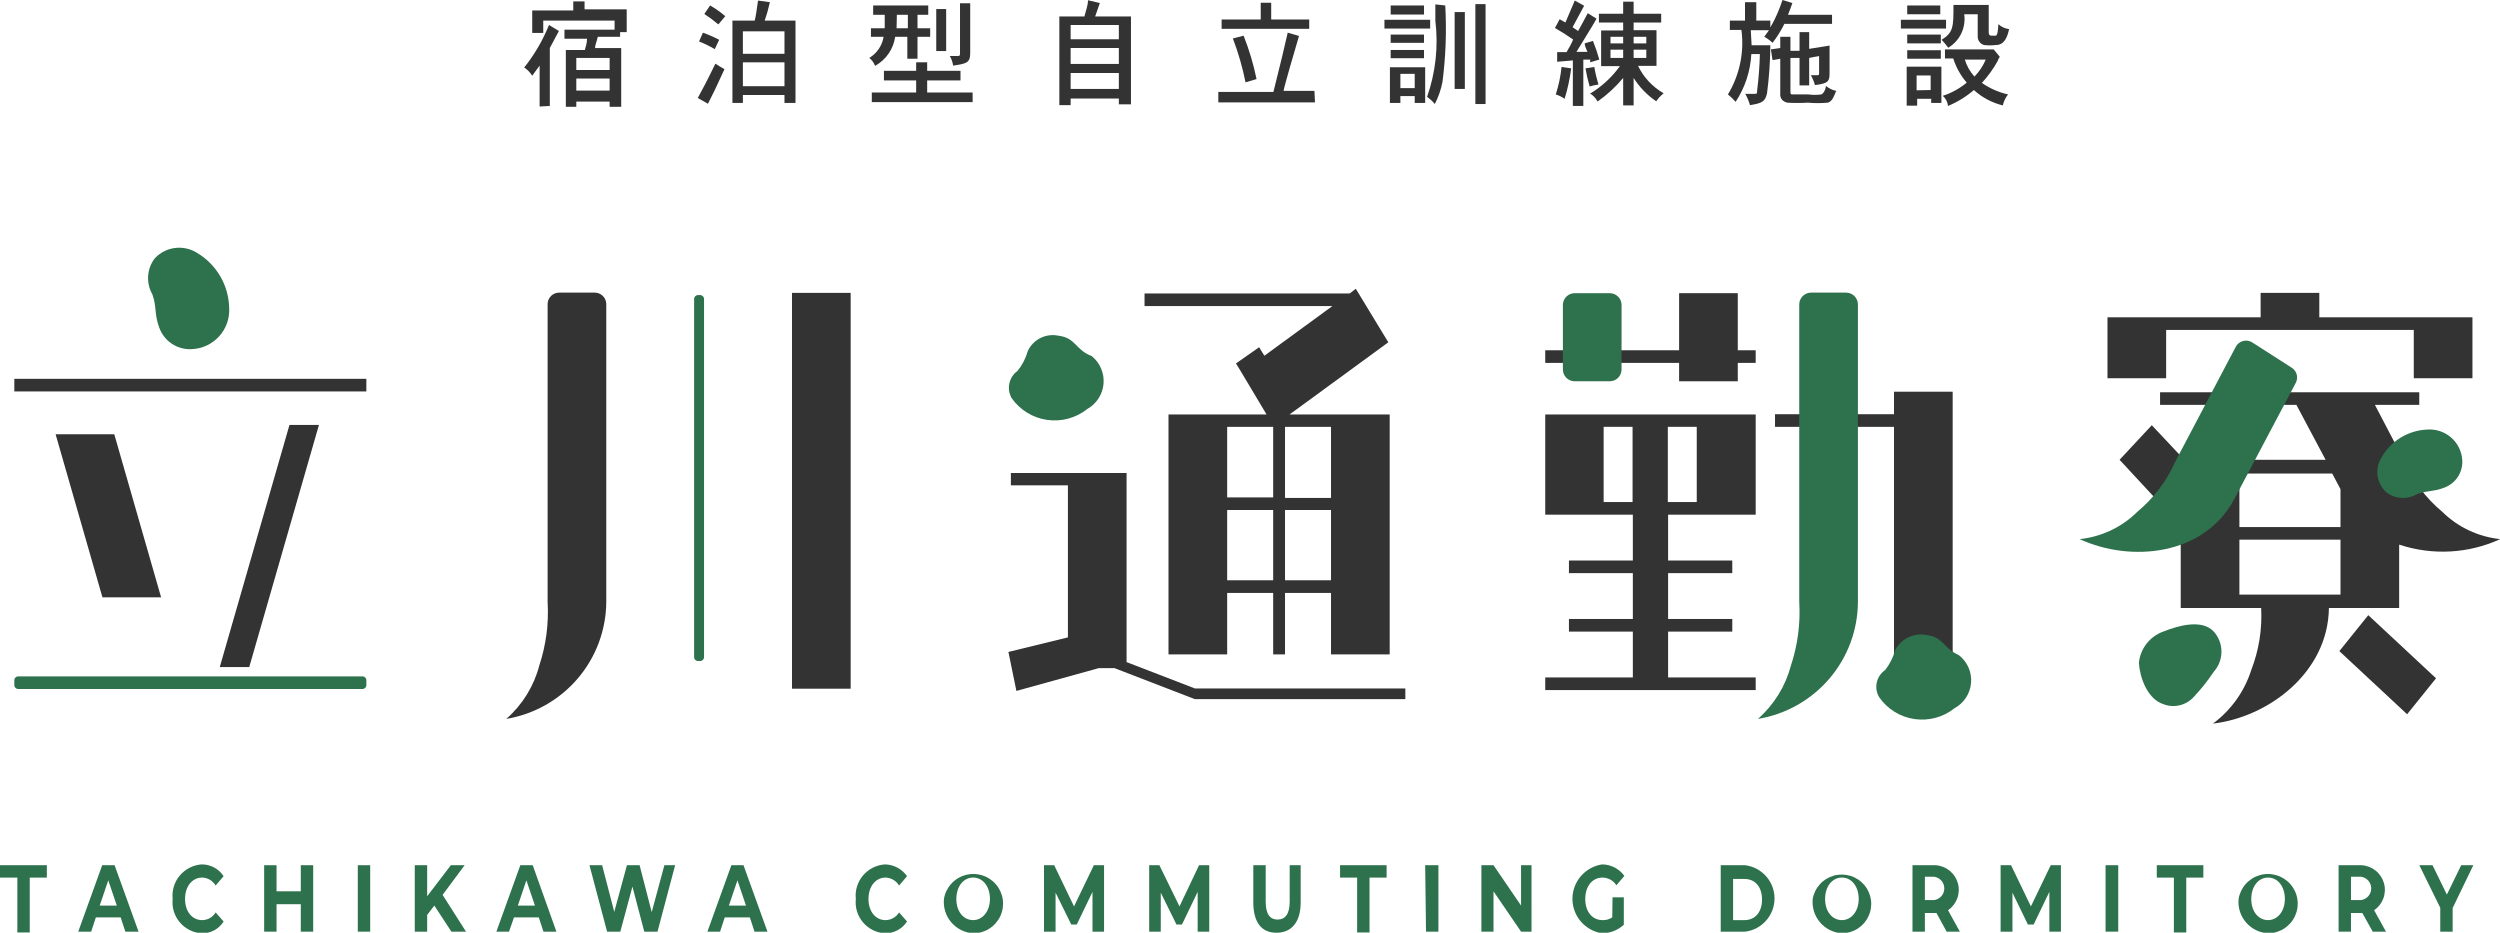 <svg width="394" height="147" viewBox="0 0 394 147" fill="none" xmlns="http://www.w3.org/2000/svg">
<g clip-path="url(#clip0_931_14599)">
<path d="M8.764 68.44L16.144 94.137H25.39L18.01 68.44H8.764Z" fill="#333333"/>
<path d="M34.637 105.126H39.282L50.265 66.97H45.62L34.637 105.126Z" fill="#333333"/>
<path d="M57.737 59.702H2.258V61.692H57.737V59.702Z" fill="#333333"/>
<path d="M134.065 46.157H124.818V108.539H134.065V46.157Z" fill="#333333"/>
<path d="M93.683 46.116H88.169C87.926 46.111 87.685 46.153 87.458 46.242C87.232 46.331 87.026 46.464 86.852 46.633C86.678 46.802 86.54 47.004 86.445 47.228C86.351 47.451 86.303 47.691 86.303 47.933V94.871C86.503 98.254 86.061 101.644 85 104.864C84.15 108.132 82.335 111.071 79.791 113.3C84.174 112.567 88.157 110.317 91.039 106.946C93.922 103.576 95.519 99.3 95.549 94.871V47.933C95.549 47.691 95.501 47.451 95.406 47.228C95.312 47.004 95.174 46.802 95 46.633C94.826 46.464 94.62 46.331 94.394 46.242C94.167 46.153 93.926 46.111 93.683 46.116Z" fill="#333333"/>
<path d="M273.874 46.204H264.627V55.202H243.529V57.192H264.627V60.09H273.874V57.192H276.695V55.202H273.874V46.204Z" fill="#333333"/>
<path d="M298.496 65.281H279.742V67.271H298.496V108.585H307.742V67.271V65.281V61.733H298.496V65.281Z" fill="#333333"/>
<path d="M267.451 65.322H243.531V81.112H257.336V88.337H247.265V90.326H257.336V97.551H247.265V99.541H257.336V106.765H243.531V108.756H276.697V106.765H262.893V99.541H273.007V97.551H262.893V90.326H273.007V88.337H262.893V81.112H276.697V65.322H267.451ZM252.734 79.122V67.269H257.293V79.122H252.734ZM262.849 79.122V67.269H267.407V79.122H262.849Z" fill="#333333"/>
<path d="M341.385 51.997H380.412V59.611H389.658V50.007H385.013H380.412H365.522V46.157H356.275V50.007H341.385H336.74H332.139V59.611H341.385V51.997Z" fill="#333333"/>
<path d="M384.879 80.639C382.318 78.513 380.296 75.816 378.975 72.766L374.287 63.811H381.276V61.821H340.426V63.811H361.915L366.516 72.463H352.929H344.246L339.124 67.012L334.045 72.463L340.339 79.255L343.682 75.664V95.824H356.358C356.536 99.156 356.004 102.488 354.795 105.601C353.724 108.975 351.613 111.927 348.761 114.037C357.443 113.042 366.907 106.033 367.037 95.824H378.107V85.831C383.336 87.568 389.031 87.259 394.039 84.965C390.58 84.607 387.348 83.081 384.879 80.639ZM352.929 74.626H367.558L368.861 77.092V83.062H352.929V74.626ZM352.929 93.704V85.052H368.861V93.704H352.929Z" fill="#333333"/>
<path d="M368.682 102.616L379.361 112.566L383.919 106.899L373.24 96.949L368.682 102.616Z" fill="#333333"/>
<path d="M199.263 56.065L198.438 54.724L194.791 57.277L195.66 58.704L199.61 65.323H184.156V103.133H193.402V93.443H200.652V103.133H202.519V93.443H209.768V103.133H219.015V65.323H203.213L204.299 64.544L218.798 53.946L213.675 45.51L212.72 46.245H180.379V48.235H209.985L199.263 56.065ZM200.652 67.27V78.388H193.402V67.27H200.652ZM193.402 91.453V80.378H200.652V91.453H193.402ZM202.519 91.453V80.378H209.768V91.453H202.519ZM209.768 78.474H202.519V67.27H209.768V78.474Z" fill="#333333"/>
<path d="M177.549 104.347V76.487V74.54H168.303H159.316V76.487H168.303V100.453L158.926 102.746L160.185 108.889L173.165 105.298H175.639L188.315 110.187H221.481V108.5H188.315L177.549 104.347Z" fill="#333333"/>
<path d="M86.65 16.698V7.569C87.128 6.618 87.692 5.666 88.083 4.887L86.52 3.936C85.551 6.348 84.235 8.607 82.613 10.641C83.126 10.973 83.557 11.417 83.872 11.939L85.044 10.338V16.784L86.65 16.698Z" fill="#333333"/>
<path d="M92.127 0.218H90.347V1.645H83.879V5.193H85.615V3.246H96.859V4.674H88.958V6.101H92.518C92.518 6.837 92.301 7.313 92.171 7.875H89.175V16.83H90.825V16.008H96.077V16.83H97.901V7.572H93.777C93.777 7.096 94.081 6.447 94.211 5.798H97.727V5.063H98.769V1.472H92.127V0.218ZM96.077 14.277H90.825V12.374H96.077V14.277ZM96.077 9.129V11.033H90.825V9.129H96.077Z" fill="#333333"/>
<path d="M113.341 6.274C112.514 5.84 111.658 5.464 110.78 5.149L110.172 6.533C111.025 6.876 111.852 7.281 112.646 7.745L113.341 6.274Z" fill="#333333"/>
<path d="M109.967 15.443L111.573 16.352C112.398 14.751 112.919 13.669 114.178 10.901C113.744 10.684 113.31 10.382 112.745 10.036C111.356 12.891 110.792 13.929 109.967 15.443Z" fill="#333333"/>
<path d="M111 2.205C111.773 2.704 112.513 3.253 113.214 3.849L114.299 2.551C113.561 1.912 112.761 1.347 111.912 0.864L111 2.205Z" fill="#333333"/>
<path d="M125.371 16.224V3.245H120.509C120.844 2.297 121.119 1.329 121.334 0.347L119.467 0.087C119.25 1.645 119.12 2.51 118.946 3.245H115.43V16.224H117.079V14.969H123.634V16.224H125.371ZM117.079 4.933H123.634V8.48H117.079V4.933ZM117.079 13.585V9.821H123.634V13.585H117.079Z" fill="#333333"/>
<path d="M149.116 1.427H147.553V8.046H149.116V1.427Z" fill="#333333"/>
<path d="M152.904 8.393V0.519H151.298V8.436C151.298 8.652 151.298 8.825 150.994 8.825H149.691C149.958 9.293 150.135 9.807 150.212 10.339C152.296 10.036 152.904 9.907 152.904 8.393Z" fill="#333333"/>
<path d="M146.122 12.675H151.375V11.16H146.122V9.819H144.386V11.16H139.307V12.675H144.386V14.578H137.396V16.092H153.285V14.578H146.122V12.675Z" fill="#333333"/>
<path d="M137.002 9.127C137.413 9.456 137.728 9.889 137.914 10.381C138.76 9.911 139.487 9.253 140.037 8.458C140.586 7.662 140.944 6.751 141.083 5.795H142.993V9.256H144.599V5.795H146.596V4.454H144.599V2.335H146.292V0.864H137.61V2.335H139.433C139.433 3.07 139.433 3.719 139.433 4.454H137.262V5.795H139.259C139.147 6.48 138.887 7.133 138.497 7.708C138.108 8.283 137.597 8.767 137.002 9.127ZM141.343 2.335H143.079V4.454H141.3L141.343 2.335Z" fill="#333333"/>
<path d="M168.733 15.53H176.33V16.438H178.24V2.595H172.597C172.857 1.903 173.074 1.167 173.335 0.475L171.468 0.042C171.468 0.908 171.077 1.816 170.904 2.595H166.953V16.568H168.733V15.53ZM168.733 3.936H176.33V6.186H168.733V3.936ZM168.733 7.57H176.33V10.079H168.733V7.57ZM168.733 11.507H176.33V14.016H168.733V11.507Z" fill="#333333"/>
<path d="M196.296 12.979L198.032 12.46C197.553 10.127 196.87 7.84 195.992 5.625L194.299 6.058C195.156 8.305 195.824 10.621 196.296 12.979Z" fill="#333333"/>
<path d="M207.156 14.32H202.294C202.294 13.931 204.161 7.572 204.725 5.668L202.945 5.149C202.338 7.788 201.947 9.475 200.688 14.493H192.006V16.137H207.243L207.156 14.32Z" fill="#333333"/>
<path d="M206.332 3.072H200.341V0.433H198.692V3.072H192.527V4.542H206.332V3.072Z" fill="#333333"/>
<path d="M225.394 3.116H218.188V4.501H225.394V3.116Z" fill="#333333"/>
<path d="M219.051 16.224H220.7V15.143H222.958V16.224H224.607V10.601H219.051V16.224ZM220.7 11.639H222.958V13.888H220.7V11.639Z" fill="#333333"/>
<path d="M234.124 0.649H232.518V16.396H234.124V0.649Z" fill="#333333"/>
<path d="M224.423 5.451H219.17V6.749H224.423V5.451Z" fill="#333333"/>
<path d="M224.425 0.864H219.172V2.291H224.425V0.864Z" fill="#333333"/>
<path d="M224.423 7.875H219.17V9.173H224.423V7.875Z" fill="#333333"/>
<path d="M226.211 0.69V3.243C226.704 7.298 226.259 11.412 224.908 15.269C225.363 15.588 225.772 15.966 226.124 16.394C226.695 15.29 227.104 14.11 227.339 12.89C227.852 8.903 227.997 4.877 227.773 0.863L226.211 0.69Z" fill="#333333"/>
<path d="M230.858 1.902H229.252V14.015H230.858V1.902Z" fill="#333333"/>
<path d="M255.811 4.802H252.338V10.426H255.29C254.04 12.171 252.444 13.644 250.602 14.752C251.107 15.047 251.514 15.483 251.774 16.006C253.277 14.948 254.634 13.697 255.811 12.286V16.612H257.46V12.286C258.38 13.743 259.592 14.995 261.02 15.963C261.341 15.485 261.737 15.061 262.192 14.708C260.443 13.7 259.037 12.194 258.155 10.382H261.064V4.758H257.46V3.547H261.802V2.163H257.46V0.259H255.811V2.163H251.991V3.547H255.811V4.802ZM255.811 9.128H253.814V7.83H255.811V9.128ZM255.811 6.835H253.814V5.797H255.811V6.835ZM257.46 5.797H259.457V6.835H257.46V5.797ZM257.46 7.83H259.457V9.128H257.46V7.83Z" fill="#333333"/>
<path d="M247.62 10.774L246.101 10.558C245.948 12.027 245.643 13.477 245.189 14.884C245.688 15.035 246.158 15.269 246.579 15.576C247.064 14.008 247.413 12.402 247.62 10.774Z" fill="#333333"/>
<path d="M249.875 10.771C250.032 11.735 250.249 12.688 250.526 13.626C250.98 13.488 251.445 13.387 251.915 13.323C251.638 12.415 251.42 11.49 251.264 10.554L249.875 10.771Z" fill="#333333"/>
<path d="M246.884 8.22H245.408V9.735L247.882 9.518V16.7H249.532V9.388H250.617V9.821L252.05 9.388C251.77 8.391 251.436 7.409 251.051 6.447L249.749 6.836C249.749 7.312 250.053 7.788 250.183 8.177H248.447C248.881 7.442 251.138 3.851 251.616 2.943L250.226 2.077C249.749 3.029 249.228 3.938 248.707 4.889L247.839 4.284C248.49 3.116 249.098 1.904 249.662 0.909L248.186 0.087L246.71 3.548L245.798 3.029L245.061 4.413C246.046 4.97 247.003 5.576 247.926 6.23C247.665 6.879 247.274 7.571 246.884 8.22Z" fill="#333333"/>
<path d="M280.568 14.709C280.538 14.914 280.558 15.123 280.626 15.318C280.694 15.514 280.808 15.691 280.958 15.834C281.164 15.995 281.4 16.113 281.653 16.18C282.737 16.245 283.825 16.245 284.909 16.18C285.963 16.276 287.024 16.276 288.078 16.18C288.773 15.963 289.033 15.184 289.38 14.319C288.786 14.204 288.232 13.935 287.774 13.541C287.774 13.887 287.47 14.709 287.036 14.882C286.359 14.973 285.673 14.973 284.996 14.882H282.521C282.261 14.882 282.174 14.882 282.174 14.406V9.128H283.606V13.454H285.126V9.128L286.689 8.825V11.637C286.689 11.637 286.689 11.854 286.472 11.854H285.386C285.669 12.343 285.888 12.866 286.038 13.411C288.208 13.151 288.338 12.762 288.338 11.507V7.181L285.126 7.7V5.062H283.606V8.003H282.174V5.797H280.568V7.571L279.092 7.787L279.352 9.474L280.568 9.258V14.709Z" fill="#333333"/>
<path d="M275.923 4.759H278.789L278.05 5.797C278.526 6.054 278.964 6.374 279.353 6.749C280.073 5.818 280.698 4.818 281.22 3.764H288.73V2.336H281.784C282.001 1.817 282.261 1.125 282.479 0.476L280.916 0C280.436 1.506 279.796 2.956 279.006 4.326V3.245H276.792V0.346H275.012V3.245H272.624V4.715H274.447C274.916 8.246 274.166 11.831 272.32 14.882C272.757 15.237 273.164 15.627 273.536 16.05C275.016 13.804 275.87 11.206 276.01 8.522H277.356C277.31 10.446 277.165 12.367 276.922 14.276C276.922 14.709 276.922 14.795 276.531 14.795H275.055C275.375 15.353 275.622 15.949 275.793 16.569C277.79 16.266 278.181 15.963 278.485 14.709C278.813 12.198 278.987 9.67 279.006 7.138H276.054L275.923 4.759Z" fill="#333333"/>
<path d="M306.698 3.116H299.578V4.501H306.698V3.116Z" fill="#333333"/>
<path d="M314.552 5.623H313.857C313.423 5.623 313.423 5.234 313.423 5.104V0.778H307.867C307.867 4.239 307.867 5.104 306 6.272C306.379 6.663 306.727 7.083 307.042 7.527C307.937 6.992 308.653 6.206 309.101 5.267C309.549 4.328 309.708 3.278 309.56 2.249H311.687V5.666C311.664 5.982 311.751 6.296 311.933 6.556C312.115 6.816 312.38 7.006 312.685 7.094C313.305 7.17 313.932 7.17 314.552 7.094C315.941 7.094 316.375 5.753 316.636 4.585C316.003 4.511 315.41 4.239 314.943 3.806C314.899 4.801 314.812 5.493 314.552 5.623Z" fill="#333333"/>
<path d="M305.788 0.864H300.578V2.248H305.788V0.864Z" fill="#333333"/>
<path d="M305.874 7.915H300.578V9.256H305.874V7.915Z" fill="#333333"/>
<path d="M305.874 5.451H300.578V6.836H305.874V5.451Z" fill="#333333"/>
<path d="M305.964 16.222V10.511H300.494V16.654H302.144V15.573H304.358V16.222H305.964ZM302.057 14.232V11.896H304.271V14.188L302.057 14.232Z" fill="#333333"/>
<path d="M314.818 9.648C314.89 9.398 315.008 9.163 315.166 8.956L314.211 7.788H313.994H306.527V9.216H307.829C308.275 10.614 308.999 11.909 309.956 13.023C308.844 13.952 307.562 14.657 306.18 15.099C306.651 15.507 306.946 16.081 307.005 16.7C308.489 16.083 309.866 15.236 311.085 14.191C312.376 15.367 313.944 16.2 315.643 16.613C315.785 15.982 316.067 15.391 316.468 14.883C314.988 14.55 313.587 13.933 312.344 13.066C313.299 12.026 314.129 10.879 314.818 9.648ZM309.653 9.389H312.952C312.532 10.386 311.928 11.296 311.172 12.071C310.474 11.299 309.956 10.383 309.653 9.389Z" fill="#333333"/>
<path d="M57.13 106.596H2.866C2.53 106.596 2.258 106.867 2.258 107.201V107.98C2.258 108.315 2.53 108.586 2.866 108.586H57.13C57.465 108.586 57.737 108.315 57.737 107.98V107.201C57.737 106.867 57.465 106.596 57.13 106.596Z" fill="#2D724C"/>
<path d="M110.348 46.507H110C109.665 46.507 109.393 46.779 109.393 47.113V103.568C109.393 103.903 109.665 104.174 110 104.174H110.348C110.683 104.174 110.955 103.903 110.955 103.568V47.113C110.955 46.779 110.683 46.507 110.348 46.507Z" fill="#2D724C"/>
<path d="M253.69 46.204H248.177C247.146 46.204 246.311 47.036 246.311 48.064V58.23C246.311 59.258 247.146 60.09 248.177 60.09H253.69C254.721 60.09 255.557 59.258 255.557 58.23V48.064C255.557 47.036 254.721 46.204 253.69 46.204Z" fill="#2D724C"/>
<path d="M354.927 53.947C354.716 53.818 354.479 53.733 354.233 53.698C353.987 53.662 353.737 53.678 353.497 53.742C353.257 53.807 353.033 53.92 352.838 54.075C352.644 54.229 352.483 54.421 352.366 54.64L342.816 72.766C341.468 75.811 339.432 78.506 336.868 80.639C334.417 83.081 331.199 84.608 327.752 84.965C335.826 88.686 347.374 87.604 352.149 78.606L361.83 60.307C362.038 59.896 362.081 59.422 361.953 58.981C361.824 58.539 361.532 58.163 361.135 57.927L354.927 53.947Z" fill="#2D724C"/>
<path d="M2.735 138.305H0V136.358H7.38V138.305H4.688V146.957H2.735V138.305Z" fill="#2D724C"/>
<path d="M19.015 144.578H15.108L14.37 146.828H12.33L16.107 136.359H18.06L21.837 146.828H19.753L19.015 144.578ZM18.408 142.718L17.062 138.738L15.716 142.718H18.408Z" fill="#2D724C"/>
<path d="M27.211 141.68C27.139 141.022 27.201 140.356 27.393 139.722C27.585 139.088 27.903 138.499 28.329 137.991C28.754 137.482 29.278 137.064 29.869 136.761C30.46 136.459 31.106 136.278 31.769 136.229C32.458 136.222 33.138 136.388 33.746 136.714C34.353 137.039 34.868 137.512 35.242 138.089L33.983 139.56C33.766 139.187 33.457 138.875 33.084 138.655C32.712 138.435 32.288 138.315 31.856 138.306C30.293 138.306 29.164 139.69 29.164 141.68C29.164 143.67 30.293 145.011 31.856 145.011C32.285 145.011 32.707 144.899 33.08 144.686C33.453 144.474 33.764 144.168 33.983 143.8L35.242 145.227C34.877 145.813 34.364 146.294 33.755 146.62C33.145 146.947 32.461 147.108 31.769 147.088C31.108 147.045 30.463 146.869 29.872 146.571C29.281 146.273 28.757 145.859 28.331 145.354C27.905 144.848 27.586 144.263 27.394 143.631C27.201 143 27.139 142.336 27.211 141.68Z" fill="#2D724C"/>
<path d="M49.358 136.359V146.828H47.405V142.502H43.584V146.828H41.631V136.359H43.584V140.469H47.405V136.359H49.358Z" fill="#2D724C"/>
<path d="M56.389 136.359H58.342V146.828H56.389V136.359Z" fill="#2D724C"/>
<path d="M68.449 142.718L67.321 144.189V146.828H65.367V136.359H67.321V141.247L71.054 136.359H73.225L69.752 141.031L73.442 146.828H71.141L68.449 142.718Z" fill="#2D724C"/>
<path d="M84.912 144.578H81.005L80.224 146.828H78.227L82.003 136.359H83.957L87.69 146.828H85.65L84.912 144.578ZM84.304 142.718L82.959 138.738L81.613 142.718H84.304Z" fill="#2D724C"/>
<path d="M106.401 136.359L103.623 146.828H101.539L99.672 139.733L97.762 146.828H95.679L92.9 136.359H94.897L96.807 143.713L98.804 136.359H100.801L102.711 143.756L104.708 136.359H106.401Z" fill="#2D724C"/>
<path d="M118.174 144.578H114.223L113.485 146.828H111.488L115.265 136.359H117.175L120.952 146.828H118.912L118.174 144.578ZM117.566 142.718L116.22 138.738L114.874 142.718H117.566Z" fill="#2D724C"/>
<path d="M134.877 141.68C134.805 141.018 134.868 140.349 135.063 139.712C135.258 139.076 135.58 138.485 136.01 137.976C136.44 137.466 136.969 137.049 137.565 136.749C138.161 136.449 138.812 136.272 139.478 136.229C140.163 136.244 140.835 136.42 141.439 136.743C142.042 137.067 142.56 137.528 142.951 138.089L141.692 139.56C141.473 139.189 141.162 138.879 140.79 138.66C140.419 138.441 139.997 138.319 139.565 138.306C138.002 138.306 136.873 139.69 136.873 141.68C136.873 143.67 138.002 145.011 139.565 145.011C139.994 145.006 140.414 144.892 140.786 144.68C141.159 144.468 141.47 144.165 141.692 143.8L142.951 145.227C142.573 145.811 142.051 146.288 141.436 146.614C140.82 146.939 140.131 147.102 139.435 147.087C138.774 147.045 138.129 146.869 137.538 146.571C136.947 146.273 136.423 145.859 135.997 145.354C135.571 144.848 135.252 144.262 135.06 143.631C134.867 143 134.805 142.336 134.877 141.68Z" fill="#2D724C"/>
<path d="M148.766 141.678C148.908 140.795 149.3 139.971 149.897 139.304C150.494 138.637 151.27 138.154 152.134 137.914C152.998 137.673 153.913 137.684 154.77 137.946C155.628 138.208 156.392 138.71 156.972 139.392C157.552 140.073 157.924 140.907 158.043 141.792C158.162 142.678 158.024 143.58 157.645 144.39C157.265 145.2 156.661 145.884 155.903 146.362C155.145 146.84 154.265 147.091 153.368 147.085C152.705 147.042 152.059 146.867 151.466 146.569C150.873 146.272 150.346 145.858 149.917 145.354C149.487 144.849 149.164 144.264 148.967 143.632C148.769 143.001 148.701 142.336 148.766 141.678ZM156.016 141.678C156.016 139.688 154.887 138.304 153.368 138.304C151.848 138.304 150.72 139.688 150.72 141.678C150.72 143.668 151.848 145.009 153.368 145.009C154.887 145.009 156.016 143.581 156.016 141.678Z" fill="#2D724C"/>
<path d="M172.176 146.828V140.555L169.701 145.703H168.833L166.358 140.685V146.828H164.535V136.359H166.141L169.267 142.848L172.393 136.359H173.999V146.828H172.176Z" fill="#2D724C"/>
<path d="M188.754 146.828V140.555L186.279 145.703H185.411L182.937 140.685V146.828H181.113V136.359H182.719L185.889 142.848L188.971 136.359H190.577V146.828H188.754Z" fill="#2D724C"/>
<path d="M197.521 142.199V136.359H199.475V142.113C199.475 144.103 200.17 144.924 201.342 144.924C202.514 144.924 203.252 144.103 203.252 142.113V136.359H204.988V142.199C204.988 145.314 203.556 147.001 201.168 147.001C198.78 147.001 197.521 145.314 197.521 142.199Z" fill="#2D724C"/>
<path d="M213.885 138.306H211.193V136.359H218.53V138.306H215.838V146.958H213.885V138.306Z" fill="#2D724C"/>
<path d="M224.609 136.358H226.693V146.827H224.74L224.609 136.358Z" fill="#2D724C"/>
<path d="M241.368 136.359V146.828H239.718L235.377 140.469V146.828H233.467V136.359H235.377L239.718 142.718V136.359H241.368Z" fill="#2D724C"/>
<path d="M254.134 141.42H255.914V145.746C254.975 146.598 253.754 147.076 252.485 147.087C251.185 146.887 249.999 146.229 249.143 145.233C248.287 144.237 247.816 142.969 247.816 141.658C247.816 140.347 248.287 139.079 249.143 138.083C249.999 137.088 251.185 136.43 252.485 136.229C253.173 136.232 253.852 136.399 254.463 136.715C255.074 137.03 255.602 137.487 256.001 138.046L254.742 139.517C254.51 139.151 254.19 138.848 253.811 138.636C253.432 138.425 253.006 138.311 252.572 138.306C250.922 138.306 249.837 139.69 249.837 141.68C249.837 143.67 250.922 145.011 252.572 145.011C253.111 145.03 253.643 144.878 254.091 144.578L254.134 141.42Z" fill="#2D724C"/>
<path d="M271.184 136.359H275.047C276.324 136.523 277.497 137.145 278.347 138.108C279.198 139.071 279.667 140.31 279.667 141.593C279.667 142.876 279.198 144.115 278.347 145.079C277.497 146.042 276.324 146.664 275.047 146.828H271.184V136.359ZM274.917 145.011C276.61 145.011 277.695 143.756 277.695 141.766C277.695 139.776 276.61 138.522 274.917 138.522H273.137V145.011H274.917Z" fill="#2D724C"/>
<path d="M285.682 141.679C285.831 140.811 286.226 140.002 286.82 139.349C287.413 138.696 288.182 138.226 289.035 137.993C289.888 137.761 290.79 137.776 291.635 138.036C292.479 138.297 293.232 138.792 293.804 139.464C294.376 140.136 294.743 140.957 294.863 141.83C294.983 142.703 294.85 143.592 294.481 144.393C294.111 145.194 293.52 145.872 292.776 146.35C292.033 146.827 291.168 147.083 290.284 147.087C289.621 147.044 288.975 146.868 288.382 146.571C287.789 146.273 287.262 145.86 286.833 145.355C286.403 144.851 286.08 144.265 285.883 143.634C285.685 143.002 285.617 142.338 285.682 141.679ZM292.932 141.679C292.932 139.689 291.803 138.305 290.284 138.305C288.764 138.305 287.636 139.689 287.636 141.679C287.636 143.669 288.764 145.01 290.284 145.01C291.803 145.01 292.932 143.583 292.932 141.679Z" fill="#2D724C"/>
<path d="M306.791 146.827L305.185 143.885H303.362V146.827H301.408V136.357H305.055C305.865 136.411 306.638 136.714 307.267 137.226C307.896 137.738 308.35 138.432 308.565 139.212C308.78 139.992 308.745 140.82 308.466 141.58C308.187 142.34 307.678 142.994 307.008 143.452L308.875 146.827H306.791ZM304.968 138.174H303.362V141.851H304.838C305.278 141.784 305.68 141.561 305.971 141.224C306.261 140.887 306.421 140.457 306.421 140.013C306.421 139.569 306.261 139.139 305.971 138.802C305.68 138.464 305.278 138.242 304.838 138.174H304.968Z" fill="#2D724C"/>
<path d="M322.979 146.828V140.555L320.504 145.703H319.593L317.162 140.685V146.828H315.295V136.359H316.945L320.07 142.848L323.196 136.359H324.802V146.828H322.979Z" fill="#2D724C"/>
<path d="M331.838 136.357H333.835V146.827H331.838V136.357Z" fill="#2D724C"/>
<path d="M342.602 138.306H339.91V136.359H347.247V138.306H344.555V146.958H342.602V138.306Z" fill="#2D724C"/>
<path d="M352.803 141.679C352.944 140.799 353.335 139.976 353.93 139.31C354.525 138.643 355.299 138.16 356.16 137.918C357.022 137.676 357.935 137.685 358.792 137.943C359.648 138.201 360.413 138.699 360.995 139.377C361.577 140.054 361.952 140.884 362.076 141.767C362.2 142.651 362.068 143.551 361.695 144.362C361.322 145.173 360.724 145.86 359.971 146.343C359.219 146.826 358.343 147.084 357.448 147.087C356.782 147.049 356.13 146.878 355.532 146.583C354.934 146.288 354.402 145.875 353.969 145.37C353.535 144.865 353.208 144.278 353.008 143.643C352.807 143.009 352.738 142.341 352.803 141.679ZM360.096 141.679C360.096 139.689 358.968 138.305 357.448 138.305C355.929 138.305 354.8 139.689 354.8 141.679C354.8 143.669 355.929 145.01 357.448 145.01C358.968 145.01 360.096 143.583 360.096 141.679Z" fill="#2D724C"/>
<path d="M373.946 146.828L372.296 143.886H370.516V146.828H368.562V136.359H372.209C373.019 136.412 373.793 136.716 374.422 137.228C375.051 137.739 375.504 138.433 375.719 139.214C375.934 139.994 375.899 140.822 375.62 141.581C375.341 142.341 374.832 142.996 374.163 143.454L376.029 146.828H373.946ZM372.122 138.176H370.516V141.853H372.122C372.563 141.785 372.965 141.563 373.255 141.226C373.546 140.888 373.705 140.459 373.705 140.014C373.705 139.57 373.546 139.14 373.255 138.803C372.965 138.466 372.563 138.243 372.122 138.176Z" fill="#2D724C"/>
<path d="M386.538 143.108V146.828H384.584V143.064L381.285 136.359H383.369L385.626 140.988L387.884 136.359H389.794L386.538 143.108Z" fill="#2D724C"/>
<path d="M36.118 48.539C36.165 49.356 36.047 50.175 35.772 50.946C35.496 51.718 35.069 52.427 34.515 53.031C33.961 53.636 33.291 54.124 32.545 54.467C31.799 54.81 30.992 55.001 30.171 55.028C29.067 55.08 27.977 54.776 27.061 54.16C26.146 53.544 25.455 52.65 25.091 51.61C24.31 49.534 24.701 48.236 24.006 46.376C23.506 45.497 23.277 44.491 23.346 43.484C23.416 42.476 23.781 41.511 24.397 40.709C25.23 39.817 26.349 39.242 27.561 39.084C28.774 38.926 30.004 39.195 31.039 39.843C32.558 40.742 33.822 42.012 34.711 43.534C35.6 45.056 36.084 46.779 36.118 48.539Z" fill="#2D724C"/>
<path d="M382.453 67.702C383.139 67.643 383.829 67.721 384.484 67.931C385.139 68.142 385.745 68.481 386.267 68.928C386.789 69.376 387.215 69.922 387.522 70.536C387.829 71.15 388.009 71.819 388.053 72.504C388.115 73.426 387.878 74.344 387.378 75.122C386.878 75.901 386.141 76.499 385.275 76.83C383.582 77.522 382.496 77.262 380.934 77.868C380.204 78.302 379.362 78.512 378.513 78.474C377.665 78.435 376.846 78.15 376.158 77.652C375.389 76.984 374.88 76.067 374.721 75.062C374.562 74.057 374.764 73.029 375.29 72.158C376.005 70.869 377.038 69.783 378.291 69.003C379.545 68.224 380.977 67.776 382.453 67.702Z" fill="#2D724C"/>
<path d="M340.91 99.544C343.428 98.549 347.031 97.554 348.898 99.544C349.673 100.415 350.101 101.539 350.101 102.703C350.101 103.866 349.673 104.99 348.898 105.861C347.966 107.256 346.92 108.572 345.772 109.797C345.181 110.468 344.397 110.94 343.527 111.149C342.656 111.358 341.742 111.294 340.91 110.965C338.349 110.1 337.22 106.639 337.09 104.476C337.195 103.379 337.609 102.333 338.285 101.46C338.961 100.588 339.871 99.923 340.91 99.544Z" fill="#2D724C"/>
<path d="M166.837 52.91C165.871 52.702 164.862 52.828 163.978 53.269C163.094 53.709 162.387 54.437 161.975 55.332C161.658 56.469 161.111 57.529 160.369 58.447C159.704 58.926 159.243 59.635 159.074 60.435C158.906 61.234 159.042 62.068 159.457 62.773C160.105 63.69 160.934 64.465 161.894 65.051C162.854 65.636 163.924 66.02 165.038 66.178C166.153 66.336 167.288 66.265 168.373 65.97C169.459 65.674 170.473 65.161 171.352 64.46C172.074 64.055 172.686 63.479 173.133 62.783C173.581 62.087 173.851 61.293 173.919 60.469C173.988 59.645 173.853 58.818 173.526 58.058C173.2 57.298 172.692 56.63 172.046 56.111C169.485 55.159 169.572 53.256 166.837 52.91Z" fill="#2D724C"/>
<path d="M303.524 100.062C302.56 99.892 301.566 100.036 300.691 100.472C299.815 100.909 299.104 101.614 298.662 102.485C298.358 103.618 297.826 104.678 297.099 105.6C296.418 106.066 295.943 106.775 295.774 107.581C295.604 108.386 295.752 109.226 296.187 109.926C296.831 110.841 297.657 111.616 298.613 112.201C299.569 112.786 300.636 113.169 301.746 113.328C302.857 113.486 303.988 113.415 305.071 113.12C306.153 112.825 307.163 112.312 308.039 111.613C308.77 111.214 309.39 110.642 309.844 109.945C310.298 109.249 310.572 108.452 310.641 107.624C310.71 106.797 310.572 105.966 310.239 105.204C309.906 104.443 309.388 103.776 308.733 103.263C306.172 102.095 306.302 100.365 303.524 100.062Z" fill="#2D724C"/>
<path d="M285.427 46.118C284.932 46.118 284.457 46.314 284.107 46.663C283.757 47.012 283.561 47.485 283.561 47.978V94.873C283.764 98.256 283.322 101.647 282.258 104.866C281.4 108.131 279.587 111.068 277.049 113.302C281.435 112.577 285.423 110.33 288.307 106.957C291.191 103.584 292.785 99.304 292.807 94.873V47.978C292.807 47.485 292.61 47.012 292.26 46.663C291.91 46.314 291.435 46.118 290.94 46.118H285.427Z" fill="#2D724C"/>
</g>
<defs>
<clipPath id="clip0_931_14599">
<rect width="394" height="147" fill="white"/>
</clipPath>
</defs>
</svg>
